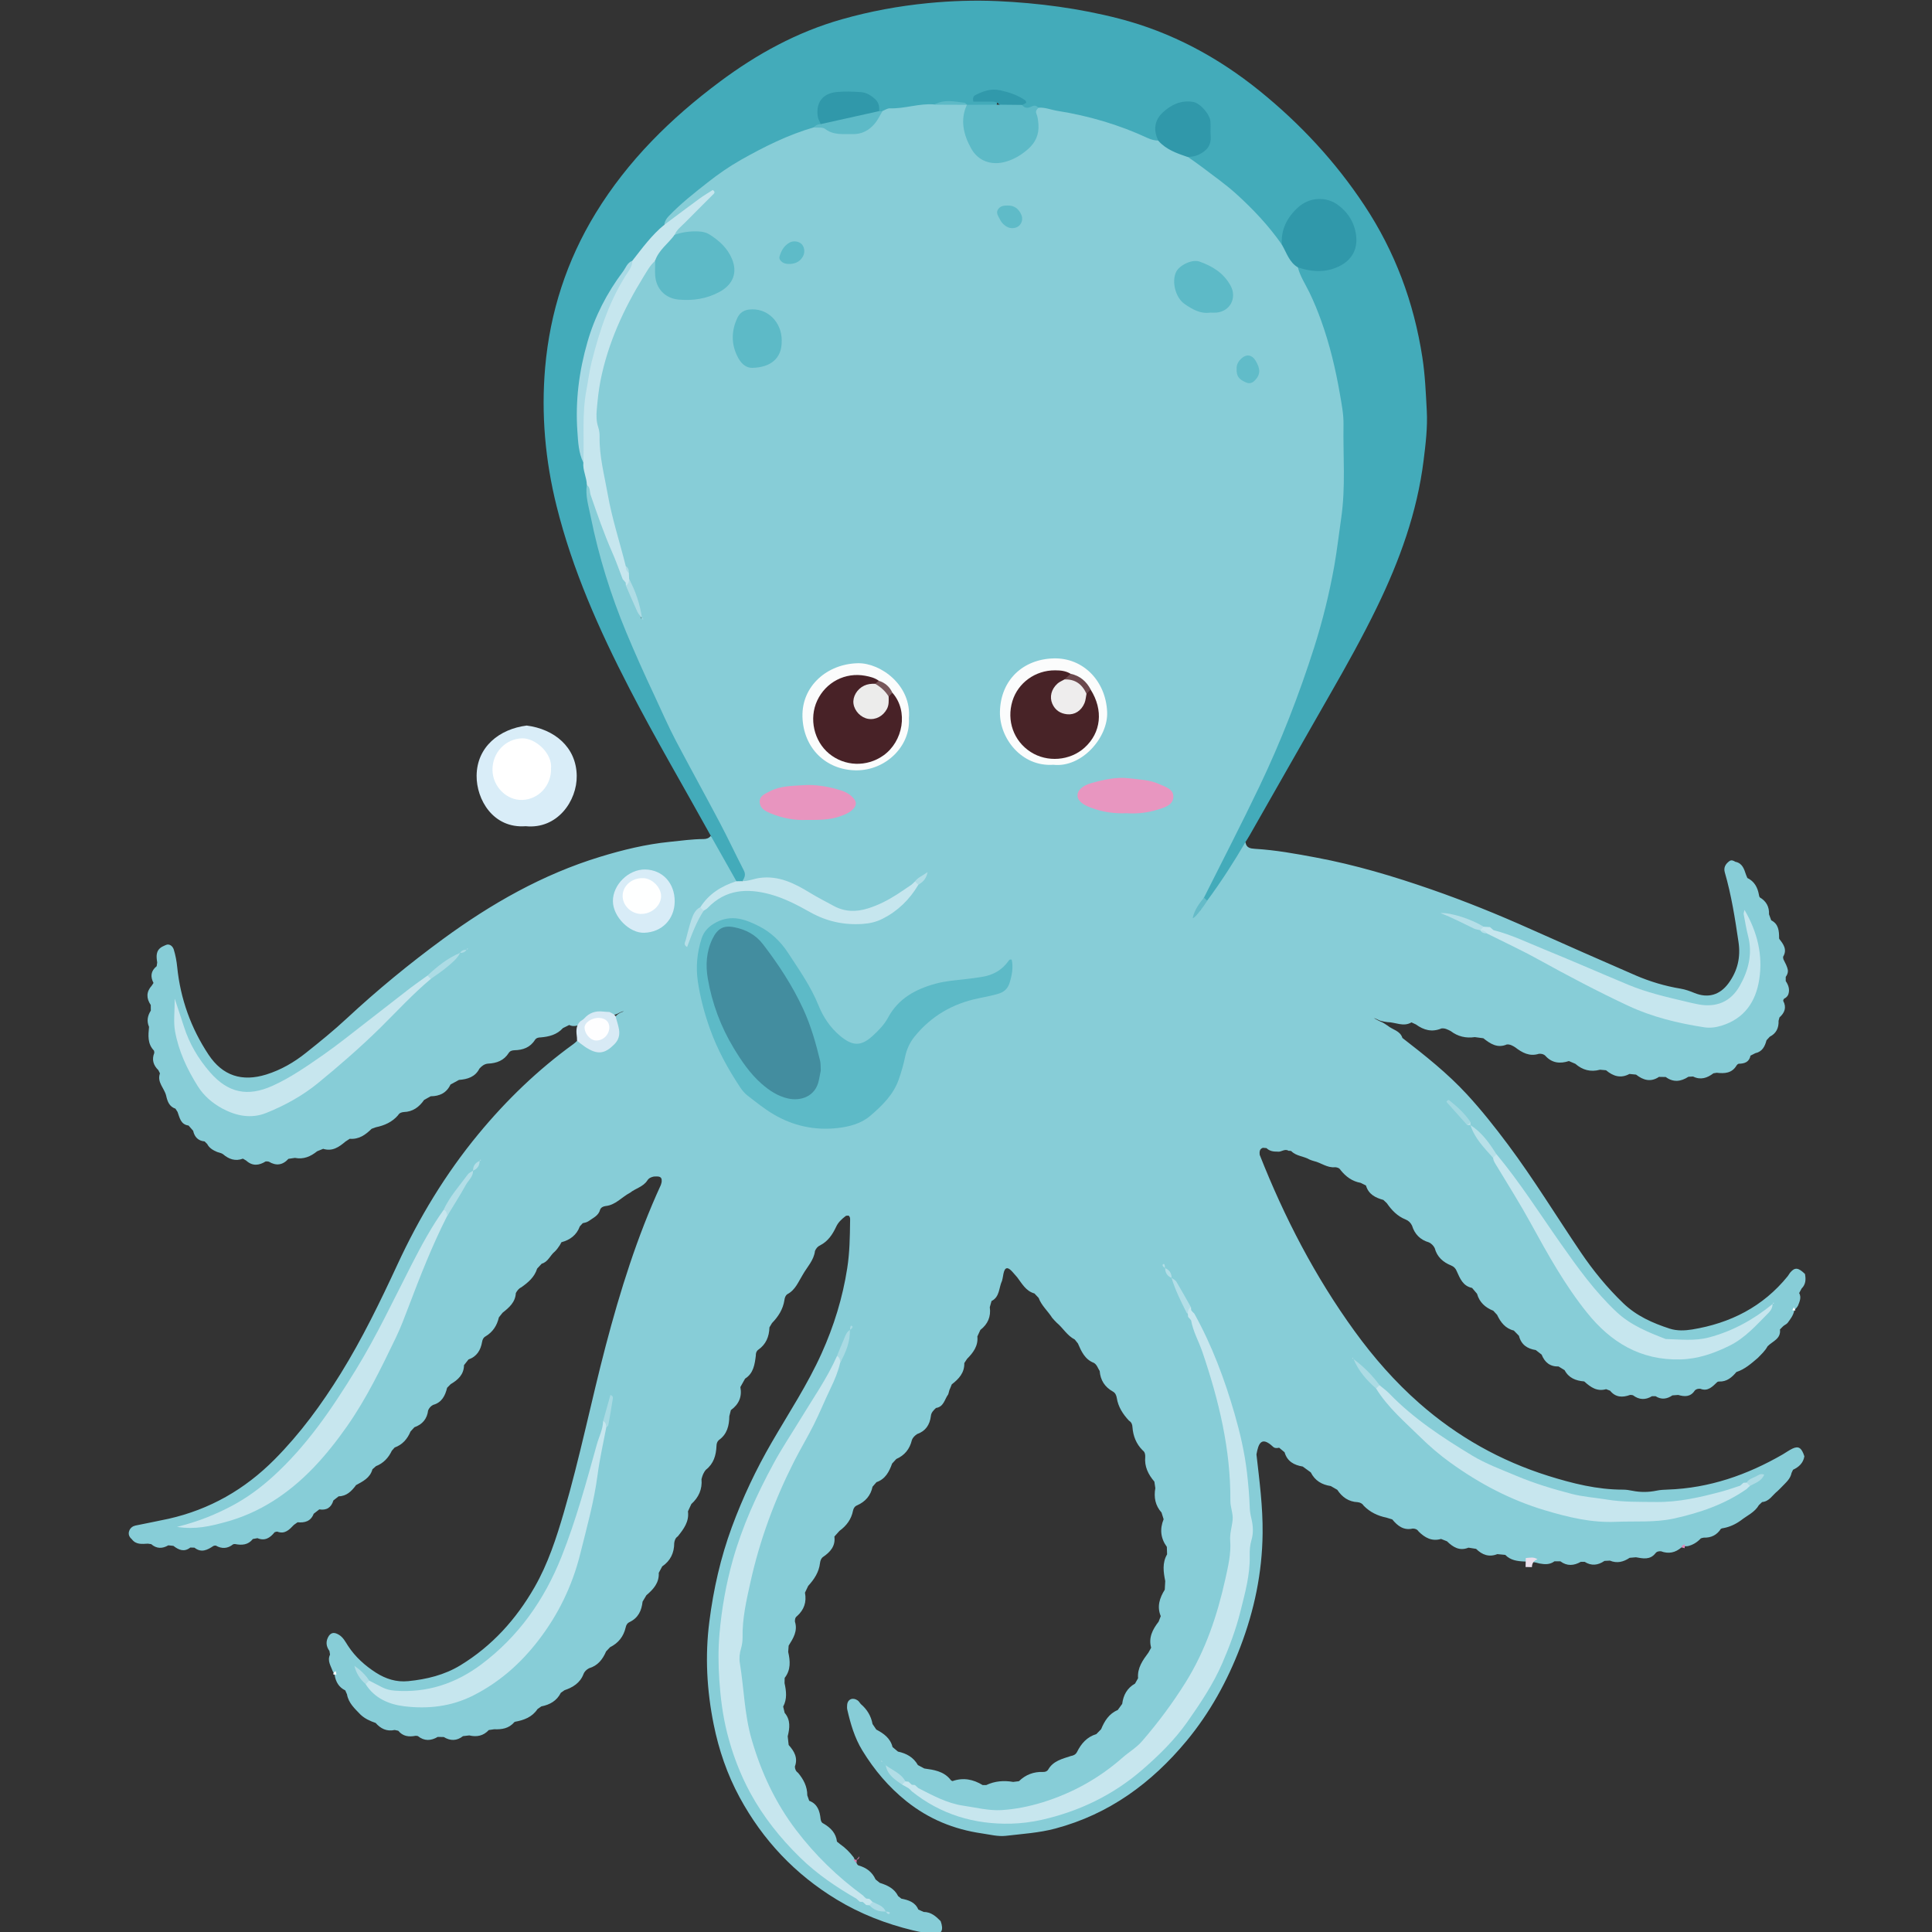 <?xml version="1.0" encoding="UTF-8"?>
<svg width="100" height="100" version="1.1" viewBox="0 0 100 100" xmlns="http://www.w3.org/2000/svg">
 <rect x="0" y="0" width="100" height="100" fill="#333333" stroke="none"/>
 <defs>
  <style>.cls-1{fill:#78585b;}.cls-1,.cls-2,.cls-3,.cls-4,.cls-5,.cls-6,.cls-7,.cls-8,.cls-9,.cls-10,.cls-11,.cls-12,.cls-13,.cls-14,.cls-15,.cls-16,.cls-17,.cls-18,.cls-19,.cls-20,.cls-21,.cls-22,.cls-23,.cls-24,.cls-25,.cls-26,.cls-27,.cls-28,.cls-29,.cls-30,.cls-31,.cls-32,.cls-33,.cls-34,.cls-35,.cls-36,.cls-37,.cls-38,.cls-39,.cls-40,.cls-41,.cls-42,.cls-43,.cls-44{stroke-width:0px;}.cls-2{fill:#c7e6ee;}.cls-3{fill:#3199ab;}.cls-4{fill:#6c494d;}.cls-5{fill:#ececeb;}.cls-6{fill:#5ebbc8;}.cls-7{fill:#d9edf8;}.cls-8{fill:#d8ecf7;}.cls-9{fill:#43abba;}.cls-10{fill:#e896c0;}.cls-11{fill:#87cdd7;}.cls-12{fill:#c6e6ee;}.cls-13{fill:#b1dde6;}.cls-14{fill:#a9dae3;}.cls-15{fill:#fefeff;}.cls-16{fill:#e895bf;}.cls-17{fill:#482327;}.cls-18{fill:#b5dfe8;}.cls-19{fill:#aedce5;}.cls-20{fill:#482227;}.cls-21{fill:#ebdfec;}.cls-22{fill:#b7e0e8;}.cls-23{fill:#db8bb9;}.cls-24{fill:#b2dee7;}.cls-25{fill:#addce5;}.cls-26{fill:#5fbbc8;}.cls-27{fill:#b6dfe8;}.cls-28{fill:#fff;}.cls-29{fill:#a9dae5;}.cls-30{fill:#a8dae3;}.cls-31{fill:#feffff;}.cls-32{fill:#acdbe4;}.cls-33{fill:#d8eaf5;}.cls-34{fill:#3098aa;}.cls-35{fill:#61bcc9;}.cls-36{fill:#afdce6;}.cls-37{fill:#fbfcfc;}.cls-38{fill:#d881b3;}.cls-39{fill:#eeeded;}.cls-40{fill:#5dbac7;}.cls-41{fill:#65bbc8;}.cls-42{fill:#438d9f;}.cls-43{fill:#b3dee7;}.cls-44{fill:#a4d8e1;}</style>
 </defs>
 <g transform="matrix(.309 0 0 .309 6.664 .045)">
  <path class="cls-11" d="m207.26 198.44c-0.3-0.15-0.61-0.3-0.91-0.45-1.41-0.25-2.48-1.04-3.35-2.13-0.21-0.36-0.55-0.46-0.92-0.49-1.33 0.15-2.36-0.76-3.57-1.03-0.25-0.07-0.48-0.15-0.71-0.25-0.97-0.58-2.23-0.55-3.07-1.42l-0.23-0.05h-0.23c-0.65-0.42-1.22 0.27-1.85 0.14-0.68 0.01-1.33-0.08-1.84-0.59-0.2-0.02-0.41-0.03-0.61-0.05-0.58 0.21-0.57 0.68-0.53 1.17 4.13 10.48 9.28 20.42 15.9 29.55 3.19 4.4 6.77 8.49 10.87 12.09 6.33 5.56 13.53 9.62 21.59 12.15 4.07 1.27 8.17 2.3 12.47 2.3 0.54 0 1.08 0.08 1.61 0.19 1.35 0.27 2.69 0.26 4.04-0.02 0.61-0.13 1.25-0.16 1.89-0.18 6.94-0.24 13.28-2.45 19.24-5.89 0.55-0.32 1.06-0.7 1.63-0.97 1.03-0.49 1.54-0.14 2 1.29-0.19 1.13-0.92 1.79-1.9 2.25l-0.25 0.53c-0.19 1.02-0.97 1.63-1.63 2.33-0.24 0.26-0.5 0.5-0.76 0.75-0.81 0.64-1.34 1.7-2.54 1.8l-0.54 0.51c-0.69 1.21-1.97 1.74-3 2.55-0.88 0.64-1.85 1.1-2.92 1.3-0.15 0.01-0.3 0.05-0.44 0.12-0.67 1.04-1.63 1.52-2.86 1.48-0.18 0.02-0.35 0.06-0.51 0.13-0.61 0.65-1.33 1.1-2.21 1.3-0.36 0.02-0.73-0.03-1.04 0.22l0.02-0.02c-1.02 0.89-2.16 1.14-3.45 0.65-0.35-0.01-0.69 0.03-0.92 0.34-0.9 1.15-2.09 0.88-3.27 0.67l-1.05 0.09c-1.03 0.69-2.11 0.97-3.31 0.47-0.3 0.02-0.61 0.03-0.91 0.05-1.08 0.74-2.18 0.87-3.32 0.15h-0.64c-1.16 0.66-2.3 0.75-3.42-0.08h-1c-0.77 0.58-1.62 0.52-2.5 0.36-0.82-0.25-1.66-0.34-2.51-0.33-1.18-0.05-2.34-0.19-3.22-1.11-0.44-0.04-0.88-0.09-1.33-0.13-1.4 0.56-2.55 0.12-3.56-0.88-0.43-0.07-0.85-0.14-1.28-0.2-1.49 0.61-2.59-0.09-3.6-1.07l-0.99-0.39c-1.54 0.45-2.71-0.21-3.76-1.25-0.23-0.36-0.57-0.49-0.98-0.49-1.53 0.35-2.54-0.45-3.43-1.53-0.34-0.1-0.67-0.2-1.01-0.31-1.44-0.29-2.72-0.91-3.76-1.97-0.24-0.38-0.59-0.56-1.03-0.61-1.51-0.07-2.6-0.84-3.41-2.07-0.36-0.21-0.73-0.42-1.09-0.63-1.49-0.22-2.66-0.9-3.35-2.29-0.45-0.33-0.9-0.65-1.35-0.98-1.46-0.24-2.6-0.86-3.04-2.39-0.3-0.25-0.61-0.51-0.91-0.76-0.36 0.08-0.75 0.1-1.01-0.15-1.99-1.88-2.47-0.51-2.79 1.27 0.5 4.4 1.08 8.77 1.03 13.22-0.07 6.6-1.39 12.91-3.74 19.05-2.18 5.71-5.1 11.01-9 15.72-5.86 7.06-12.97 12.28-21.98 14.68-2.73 0.73-5.53 0.89-8.3 1.22-1.31 0.15-2.69-0.22-4.03-0.41-4.66-0.68-8.85-2.39-12.57-5.35-3.01-2.4-5.43-5.27-7.43-8.54-1.3-2.13-1.97-4.45-2.52-6.84-0.06-0.26-0.04-0.54-0.02-0.81 0.08-0.93 0.94-1.3 1.75-0.74 0.22 0.15 0.36 0.41 0.53 0.61 1.05 0.89 1.72 1.99 1.97 3.35 0.21 0.31 0.42 0.62 0.63 0.93 1.25 0.66 2.36 1.45 2.72 2.93 0.3 0.25 0.6 0.51 0.91 0.76 1.42 0.3 2.6 0.95 3.34 2.26 0.36 0.19 0.71 0.38 1.07 0.57 1.59 0.22 3.19 0.45 4.32 1.79 0.09 0.16 0.23 0.27 0.41 0.32 1.8-0.63 3.46-0.3 5.05 0.67h0.59c1.45-0.68 2.96-0.8 4.52-0.53l0.96-0.12c1.13-1.1 2.49-1.61 4.06-1.55 0.34 0 0.64-0.08 0.84-0.39 0.84-1.47 2.36-1.8 3.8-2.28 0.44-0.07 0.81-0.25 1.03-0.67 0.7-1.41 1.67-2.53 3.24-3 0.27-0.27 0.53-0.54 0.8-0.82 0.57-1.38 1.32-2.6 2.78-3.21 0.25-0.34 0.5-0.69 0.75-1.03 0.19-1.47 0.82-2.65 2.15-3.4 0.17-0.3 0.34-0.6 0.51-0.9-0.15-1.73 0.79-3.02 1.74-4.3l0.45-0.81c-0.47-1.71 0.25-3.07 1.25-4.36 0.12-0.31 0.24-0.62 0.36-0.93-0.67-1.61-0.19-3.05 0.67-4.43 0.03-0.48 0.05-0.96 0.08-1.44-0.3-1.52-0.53-3.04 0.31-4.48-0.01-0.42-0.03-0.83-0.04-1.25-1.05-1.44-1.21-2.99-0.54-4.63-0.12-0.37-0.23-0.75-0.35-1.12-1.06-1.18-1.31-2.57-1.04-4.09-0.05-0.36-0.11-0.73-0.16-1.09-1.03-1.2-1.69-2.53-1.53-4.16 0.01-0.42-0.06-0.81-0.43-1.08-1.08-1.07-1.6-2.39-1.71-3.89-0.02-0.45-0.17-0.83-0.58-1.08-1.02-1.09-1.82-2.31-2.05-3.83-0.08-0.44-0.24-0.82-0.65-1.05-1.35-0.75-2.09-1.9-2.21-3.44-0.31-0.47-0.45-1.05-0.97-1.36-1.51-0.58-2.1-1.92-2.68-3.26-0.18-0.22-0.35-0.44-0.53-0.66-1.28-0.65-1.96-1.93-3.02-2.81-0.27-0.26-0.52-0.54-0.76-0.82-0.72-1.14-1.79-2.04-2.27-3.34-0.23-0.25-0.47-0.5-0.7-0.74-1.44-0.4-2.08-1.65-2.89-2.71-0.23-0.27-0.46-0.54-0.7-0.8-1.17-1.37-1.5-0.57-1.68 0.65-0.04 0.25-0.1 0.5-0.16 0.74-0.55 1.15-0.36 2.69-1.76 3.39-0.1 0.34-0.2 0.68-0.29 1.03 0.22 1.58-0.33 2.84-1.58 3.81-0.17 0.36-0.34 0.73-0.5 1.09 0.16 1.59-0.7 2.72-1.73 3.76l-0.46 0.7c0.05 1.63-0.92 2.66-2.1 3.57l-0.27 0.67c-0.18 0.31-0.2 0.68-0.33 1.01-0.61 0.82-0.73 2.08-2.04 2.27-0.4 0.38-0.81 0.76-0.86 1.36-0.18 1.47-0.89 2.52-2.32 3.02-0.38 0.27-0.72 0.57-0.87 1.04-0.36 1.47-1.21 2.52-2.6 3.13-0.23 0.25-0.47 0.51-0.7 0.76-0.49 1.36-1.12 2.6-2.62 3.12-0.22 0.25-0.44 0.51-0.66 0.76-0.31 1.5-1.21 2.51-2.58 3.12-0.4 0.16-0.6 0.48-0.69 0.89-0.28 1.45-1.1 2.54-2.27 3.39-0.28 0.32-0.57 0.63-0.85 0.95 0.21 1.62-0.71 2.61-1.92 3.43-0.33 0.26-0.43 0.62-0.49 1.01-0.17 1.53-0.98 2.73-1.98 3.83-0.18 0.38-0.36 0.75-0.54 1.13 0.3 1.56-0.14 2.86-1.32 3.92-0.33 0.23-0.37 0.57-0.36 0.93 0.5 1.56-0.28 2.79-1.05 4.02-0.03 0.35-0.05 0.7-0.08 1.05 0.35 1.53 0.46 3.02-0.59 4.36 0 0.29-0.01 0.58-0.02 0.87 0.29 1.33 0.46 2.66-0.23 3.93 0.08 0.35 0.17 0.7 0.25 1.05 1.02 1.2 0.85 2.55 0.51 3.93l0.16 1.45c0.93 1.04 1.59 2.16 1.04 3.62 0.02 0.43 0.16 0.79 0.53 1.04 0.92 1.1 1.56 2.31 1.55 3.78 0.11 0.3 0.21 0.61 0.32 0.91 1.4 0.53 1.77 1.71 1.91 3.03 0.04 0.36 0.16 0.66 0.53 0.81 1.16 0.69 2.05 1.58 2.21 3l0.52 0.42c0.88 0.61 1.63 1.36 2.28 2.22 0.18 0.3 0.21 0.68 0.49 0.93 0.05 0.18 0.15 0.32 0.31 0.42 1.31 0.36 2.3 1.09 2.87 2.35 0.24 0.19 0.47 0.38 0.71 0.57 1.27 0.4 2.44 0.94 3.07 2.22 0.18 0.14 0.35 0.28 0.53 0.42 1.19 0.24 2.32 0.57 2.85 1.83l0.89 0.4c1.23 0 2.06 0.73 2.85 1.54 0.54 1.5 0.18 2.24-1.15 2.13-1.16-0.09-2.33-0.31-3.47-0.58-4.51-1.09-8.81-2.75-12.78-5.16-6.97-4.22-12.39-9.96-16.27-17.12-2.08-3.84-3.49-7.95-4.35-12.23-1.15-5.71-1.47-11.44-0.72-17.25 0.69-5.41 1.88-10.67 3.76-15.78 1.82-4.94 4.06-9.68 6.7-14.23 2.86-4.93 6.01-9.7 8.35-14.91 2.05-4.55 3.51-9.27 4.28-14.23 0.41-2.62 0.45-5.22 0.48-7.84 0-0.34 0.08-0.72-0.25-0.98-0.17 0.02-0.38-0.02-0.49 0.07-0.65 0.5-1.25 1.04-1.6 1.81-0.6 1.28-1.36 2.42-2.66 3.09-0.43 0.19-0.7 0.53-0.88 0.95-0.19 1.59-1.33 2.69-2.06 4-0.73 1.17-1.22 2.53-2.55 3.23-0.35 0.24-0.45 0.6-0.51 1-0.23 1.53-1.02 2.76-2.08 3.85-0.14 0.24-0.29 0.48-0.43 0.72-0.04 1.56-0.58 2.86-1.9 3.77-0.31 0.25-0.39 0.59-0.38 0.97-0.19 1.47-0.38 2.95-1.8 3.85-0.26 0.47-0.53 0.94-0.79 1.41 0.31 1.63-0.26 2.9-1.59 3.86-0.09 0.34-0.18 0.68-0.26 1.02-0.02 1.59-0.37 3.03-1.77 4.01-0.29 0.27-0.37 0.62-0.38 0.99-0.07 1.55-0.47 2.95-1.76 3.96-0.41 0.46-0.61 1.01-0.75 1.59 0.15 1.68-0.47 3.05-1.7 4.16-0.19 0.41-0.38 0.82-0.57 1.23 0.23 1.72-0.72 2.97-1.7 4.19-0.4 0.26-0.54 0.67-0.6 1.12 0 1.64-0.63 2.97-2.01 3.91-0.19 0.36-0.38 0.72-0.58 1.08 0.09 1.68-0.91 2.76-2.07 3.75-0.21 0.36-0.42 0.71-0.64 1.07-0.16 1.49-0.72 2.72-2.15 3.41-0.4 0.18-0.6 0.5-0.68 0.91-0.35 1.51-1.21 2.62-2.61 3.31-0.22 0.24-0.45 0.47-0.67 0.71-0.57 1.33-1.4 2.4-2.86 2.82-0.42 0.23-0.76 0.53-0.93 0.99-0.57 1.48-1.77 2.21-3.18 2.69-0.2 0.14-0.41 0.29-0.61 0.43-0.68 1.35-1.84 2-3.27 2.28-0.21 0.15-0.43 0.3-0.64 0.45-0.89 1.34-2.25 1.85-3.75 2.12l-0.15 0.08c-0.89 1.06-2.09 1.23-3.37 1.18l-0.89 0.13c-0.9 0.98-2.01 1.2-3.27 0.9-0.35 0.04-0.7 0.08-1.05 0.12-1.04 0.82-2.12 0.82-3.22 0.15-0.34 0-0.67-0.02-1.01-0.02-1.14 0.67-2.25 0.73-3.33-0.14-0.14-0.04-0.28-0.05-0.42-0.04-1.1 0.21-2.1 0.09-2.86-0.85-0.2-0.04-0.4-0.09-0.6-0.13-1.33 0.29-2.36-0.22-3.21-1.2l0.04 0.03c-0.93-0.32-1.82-0.71-2.55-1.4-0.96-1-2.02-1.93-2.27-3.4-0.1-0.22-0.19-0.44-0.29-0.66-1.07-0.52-1.59-1.43-1.78-2.56-0.09-0.23-0.19-0.44-0.32-0.65-0.32-0.9-0.95-1.75-0.45-2.79-0.03-0.2-0.07-0.4-0.1-0.6-0.6-0.83-0.65-1.68-0.09-2.55 0.49-0.66 1.06-0.53 1.67-0.17 0.74 0.44 1.1 1.2 1.54 1.87 1.22 1.86 2.82 3.29 4.67 4.48 1.65 1.05 3.42 1.62 5.41 1.42 3.09-0.31 6.07-1.03 8.74-2.66 5.3-3.23 9.33-7.7 12.4-13.05 2.27-3.95 3.67-8.26 4.94-12.61 2.69-9.2 4.57-18.61 7-27.87 2.42-9.2 5.25-18.25 9.23-26.92 0.07-0.16 0.09-0.35 0.14-0.52 0.11-1.06-0.64-0.9-1.28-0.9-0.45 0.09-0.86 0.24-1.12 0.66-0.69 1.07-1.97 1.32-2.9 2.06-1.38 0.72-2.43 2.07-4.11 2.23-0.38 0.06-0.71 0.2-0.89 0.57-0.25 1.04-1.18 1.4-1.93 1.95-0.3 0.2-0.64 0.28-0.99 0.35-0.16 0.18-0.33 0.35-0.49 0.53-0.53 1.46-1.63 2.27-3.08 2.66-0.09 0.17-0.19 0.34-0.28 0.51-0.25 0.37-0.5 0.74-0.83 1.05-0.78 0.62-1.11 1.74-2.19 2.03-0.26 0.28-0.51 0.55-0.77 0.83-0.44 1.42-1.5 2.32-2.65 3.13-0.44 0.2-0.7 0.57-0.92 0.97-0.08 1.54-1.13 2.43-2.22 3.29-0.21 0.26-0.41 0.52-0.62 0.78-0.31 1.37-1.02 2.46-2.25 3.19-0.36 0.2-0.49 0.53-0.56 0.91-0.24 1.39-0.88 2.46-2.28 2.95-0.25 0.32-0.5 0.63-0.75 0.95-0.02 1.57-1 2.46-2.23 3.18-0.2 0.2-0.4 0.41-0.6 0.61-0.32 1.32-0.88 2.46-2.33 2.86-0.4 0.2-0.67 0.51-0.85 0.92-0.17 1.43-0.96 2.36-2.3 2.83l-0.65 0.71c-0.52 1.26-1.35 2.21-2.66 2.69-0.16 0.18-0.32 0.35-0.47 0.53-0.56 1.19-1.41 2.1-2.66 2.59-0.2 0.17-0.4 0.35-0.59 0.52-0.39 1.47-1.63 2.04-2.81 2.69l0.02 0.03c-0.73 0.96-1.54 1.79-2.87 1.81-0.29 0.23-0.59 0.46-0.88 0.69-0.35 1.18-1.13 1.7-2.36 1.5-0.31 0.24-0.63 0.48-0.94 0.73-0.48 1.27-1.49 1.54-2.7 1.43-0.2 0.14-0.41 0.29-0.61 0.43-0.76 0.79-1.51 1.63-2.8 1.13-0.15 0.01-0.3 0.05-0.44 0.11-0.75 0.94-1.62 1.51-2.87 0.99-0.26 0.05-0.51 0.09-0.77 0.14-0.78 1-1.83 1.07-2.96 0.85h-0.18l-0.17 0.04c-0.92 0.74-1.89 0.79-2.9 0.21-0.13 0-0.26 0-0.39 0.06-1.01 0.68-2.03 1.21-3.18 0.29-0.23 0-0.47-0.01-0.7-0.02-1.03 0.81-1.94 0.41-2.83-0.28l-0.85-0.09c-1 0.58-1.96 0.59-2.87-0.2-0.19-0.03-0.37-0.05-0.56-0.08-0.98 0.05-1.99 0.2-2.69-0.75-0.46-0.39-0.64-0.88-0.41-1.45 0.18-0.44 0.56-0.73 1.01-0.83 1.85-0.39 3.72-0.73 5.57-1.14 6.89-1.56 12.74-4.9 17.74-9.93 4.31-4.34 7.87-9.21 11.07-14.37 3.63-5.86 6.62-12.04 9.52-18.29 3.62-7.83 8.05-15.18 13.56-21.85 4.69-5.68 9.95-10.76 15.92-15.08 0.22-0.16 0.41-0.35 0.61-0.53 0.71-0.36 1.18 0.19 1.72 0.45 2.83 1.35 4.58 0.24 4.49-2.85-0.01-0.45-0.09-0.89 0.05-1.34 0.31-0.7 0.93-0.99 1.59-1.22-0.52 0.02-0.91 0.4-1.4 0.53-0.37 0.11-0.76 0.15-1.15 0.16-1.8-0.28-3.23 0.6-4.65 1.5-0.65 0.25-1.29 0.44-1.97 0.11-0.35 0.17-0.7 0.35-1.05 0.52-1 1.11-2.32 1.44-3.73 1.56-0.37 0-0.72 0.08-0.95 0.41-0.8 1.28-2.02 1.71-3.45 1.74-0.37 0.02-0.72 0.1-0.94 0.44-0.8 1.28-2.03 1.74-3.47 1.8-0.62 0.05-1.06 0.4-1.45 0.84-0.71 1.4-1.99 1.78-3.42 1.89-0.47 0.26-0.95 0.51-1.42 0.77-0.66 1.41-1.82 1.96-3.32 1.97-0.37 0.2-0.74 0.4-1.1 0.61-0.83 1.19-1.89 1.99-3.41 2.03-0.4 0.04-0.75 0.16-0.96 0.54-0.98 1.14-2.27 1.71-3.71 2.01-0.24 0.09-0.48 0.17-0.72 0.26-1.02 1.01-2.13 1.8-3.66 1.67l-0.71 0.46c-1.08 0.92-2.2 1.71-3.74 1.22-0.34 0.14-0.67 0.27-1.01 0.41-1.09 0.88-2.28 1.4-3.72 1.11-0.36 0.05-0.72 0.11-1.09 0.16-0.97 1.07-2.06 1.21-3.29 0.47l-0.26-0.04h-0.26c-1.12 0.7-2.22 0.82-3.27-0.14-0.18-0.11-0.36-0.22-0.54-0.32-1.28 0.48-2.37 0.09-3.35-0.76l0.03 0.02c-0.3-0.22-0.66-0.25-1-0.38-0.68-0.29-1.31-0.64-1.67-1.34l-0.43-0.43c-1.1-0.1-1.69-0.75-1.92-1.78-0.26-0.29-0.52-0.59-0.77-0.88-1.33-0.18-1.48-1.3-1.84-2.27-0.12-0.18-0.23-0.37-0.35-0.55-1.04-0.35-1.35-1.22-1.56-2.17-0.29-1.26-1.58-2.25-1.04-3.75l-0.27-0.54c-0.84-0.82-1.13-1.76-0.68-2.88 0-0.13-0.01-0.26-0.05-0.39-1.12-1.15-0.96-2.57-0.83-3.98-0.42-0.97-0.25-1.86 0.3-2.72 0-0.31 0-0.63-0.01-0.94-0.76-1.12-0.77-2.21 0.17-3.25l0.29-0.44c-0.56-1.08-0.45-2.02 0.53-2.81 0.03-0.21 0.06-0.41 0.09-0.62-0.16-1.02-0.27-2.03 0.84-2.65 0.33-0.13 0.66-0.37 0.99-0.36 0.47 0.03 0.81 0.41 0.95 0.86 0.29 0.95 0.47 1.92 0.57 2.92 0.54 5.32 2.3 10.22 5.25 14.67 2.35 3.54 5.61 4.59 9.68 3.32 2.46-0.77 4.65-2.04 6.64-3.63 2.34-1.86 4.66-3.74 6.84-5.77 5.11-4.75 10.49-9.17 16.11-13.29 8.08-5.92 16.7-10.84 26.34-13.78 3.8-1.16 7.65-2.1 11.64-2.5 1.89-0.19 3.77-0.46 5.67-0.47 0.47 0 0.89-0.13 1.19-0.52 2.49 1.92 3.61 4.66 4.47 7.55-1.8 1.79-4.47 2.49-5.94 4.7-1.28 1.42-1.86 3.16-2.26 4.99 0.48-1.89 1.05-3.73 2.48-5.16 3.14-3.79 7.15-4.16 11.55-2.92 1.92 0.54 3.73 1.37 5.46 2.35 7.55 4.25 13.39 3.31 18.36-3.18 0.11-0.24 0.58-0.35 0.48-0.56-0.15-0.3 0.16-0.05-0.17 0.15-0.16 0.17-0.3 0.32-0.45 0.48-0.18 0.18-0.36 0.35-0.55 0.52-1.66 1.61-3.69 2.62-5.78 3.49-2.65 1.11-5.27 1.14-7.83-0.3-0.39-0.22-0.84-0.36-1.21-0.62-3.95-2.84-8.3-4.23-13.2-3.7-2.29-6.24-5.83-11.86-8.89-17.71-6.27-11.99-12.16-24.13-15.88-37.2-0.82-2.89-1.34-5.83-1.92-8.77-0.2-0.98-0.3-1.99 0.37-2.88 1.24-0.28 1.25 0.78 1.46 1.45 1.47 4.61 3.44 9.03 5.14 13.56 0.06 0.38 0.13 0.77 0.35 1.1 0.12 0.22 0.21 0.45 0.27 0.7 0.7 1.67 1.42 3.33 1.91 5.07 0.16 0.15 0.18 0.31 0.05 0.49 0.43-0.29-0.21-0.47-0.07-0.73-0.63-1.98-1.42-3.89-2.23-5.79-0.17-0.36-0.2-0.75-0.26-1.13-0.15-0.52-0.43-1-0.63-1.5-2.74-7.92-4.25-16.11-4.84-24.44-0.28-3.91 0.76-7.74 1.89-11.47 1.43-4.71 3.8-8.99 6.34-13.18 0.46-0.76 0.95-1.56 1.9-1.84 1.18 0.52 0.86 1.66 1.04 2.58 0.42 2.18 1.71 3.29 3.91 3.37 1.17 0.04 2.34 0 3.48-0.32 3-0.83 4.56-2.39 4.37-4.37-0.22-2.38-3.24-5.15-5.74-5.31-1.08-0.07-2.14 0.36-3.22 0.11-1.01-0.84-0.13-1.47 0.33-1.98 1.42-1.58 2.88-3.14 5.12-4.76-2.15 1.5-3.69 2.79-5.32 3.95-0.65 0.46-1.19 1.51-2.26 0.72-0.3-0.93 0.22-1.6 0.8-2.15 7.08-6.72 15-12.05 24.55-14.65 0.54-0.05 1.1-0.07 1.59 0.15 4.04 1.82 7.26 0.85 9.72-2.79 2.76-1.11 5.67-1.17 8.57-1.32 1.65 0.16 3.34-0.14 4.97 0.27 0.27 0.1 0.51 0.26 0.72 0.47 0.38 1.58-0.14 3.2 0.33 4.8 0.85 2.91 2.7 4.5 5.1 4.22 3.16-0.37 5.67-2.95 5.69-5.81 0.01-1.08-0.7-2.39 0.83-3.08 6.08 0.14 11.71 2.12 17.3 4.27 0.84 0.33 1.64 0.77 2.49 1.08 1.69 1.04 3.43 2.01 5.24 2.83 6.42 3.83 11.88 8.7 16.14 14.88 0.85 1.51 1.84 2.93 2.9 4.3 5.28 9.58 7.57 19.86 7.8 30.77 0.29 14.12-2.86 27.54-7.69 40.63-4.31 11.67-9.66 22.87-15.92 33.63-0.53 0.68-0.87 1.49-1.26 1.93-0.32 0.56 0.13 0.66 0.07 0.43-0.22-0.76 0.64-1.12 0.84-1.76 1.55-2.53 3.24-4.97 4.78-7.51 0.48-0.79 0.72-1.91 1.95-2.03 0.14 0.94 0.82 1.04 1.6 1.09 3.43 0.2 6.81 0.82 10.18 1.45 6.59 1.23 12.99 3.14 19.32 5.34 5.64 1.96 11.17 4.2 16.62 6.64 5.86 2.62 11.74 5.21 17.63 7.77 2.41 1.04 4.93 1.79 7.52 2.22 0.82 0.14 1.57 0.41 2.32 0.72 2.26 0.93 4.26 0.37 5.73-1.64 1.5-2.06 2.04-4.31 1.66-6.89-0.58-3.94-1.19-7.85-2.3-11.68-0.23-0.81 0.14-1.41 0.77-1.87 0.34-0.25 0.68-0.09 1 0.11 1.19 0.23 1.47 1.22 1.79 2.17 0.07 0.18 0.15 0.36 0.22 0.54 1.18 0.57 1.72 1.58 1.94 2.81 0.01 0.15 0.06 0.3 0.13 0.43 1.09 0.64 1.62 1.58 1.56 2.85 0.12 0.33 0.25 0.67 0.37 1 1.24 0.63 1.32 1.78 1.32 2.97l0.02 0.14c0.7 0.89 1.38 1.79 0.65 3 0 0.15 0.01 0.29 0.06 0.44 0.29 0.59 0.63 1.16 0.74 1.82 0.04 0.42-0.12 0.78-0.36 1.11v0.7c0.47 0.7 0.72 1.43 0.42 2.27-0.14 0.3-0.36 0.52-0.66 0.66-0.12 0.1-0.18 0.23-0.18 0.39 0.59 1.11 0.24 2-0.63 2.77l-0.15 0.57c0.05 1.18-0.38 2.11-1.47 2.66-0.18 0.2-0.37 0.4-0.55 0.6-0.27 1.02-0.7 1.91-1.87 2.16-0.27 0.14-0.54 0.27-0.81 0.41-0.22 1.11-1.04 1.35-2 1.36-0.14 0.06-0.25 0.15-0.33 0.28-0.78 1.33-2.02 1.38-3.34 1.23-0.18 0.03-0.36 0.06-0.54 0.09-1.04 0.79-2.14 1.17-3.41 0.54-0.26 0.01-0.52 0.03-0.78 0.04-1.26 0.82-2.52 0.98-3.8 0.04-0.38 0-0.75-0.02-1.13-0.02-1.38 0.93-2.64 0.56-3.84-0.38-0.37-0.04-0.74-0.07-1.11-0.11-1.47 0.8-2.74 0.37-3.92-0.62-0.34-0.03-0.67-0.06-1.01-0.09-1.56 0.43-2.93 0.06-4.13-0.99-0.36-0.15-0.72-0.31-1.08-0.46-1.48 0.48-2.83 0.35-3.93-0.87-0.3-0.31-0.68-0.37-1.08-0.35-1.58 0.51-2.82-0.18-4.01-1.1-0.42-0.26-0.86-0.51-1.38-0.46-1.58 0.68-2.77-0.12-3.93-1.04-0.48-0.06-0.95-0.13-1.43-0.19-1.49 0.22-2.85-0.1-4.05-1.02-0.49-0.24-0.97-0.52-1.55-0.43-1.56 0.66-2.95 0.29-4.26-0.67-0.25-0.12-0.5-0.24-0.75-0.35-1.35 0.8-2.68-0.03-4.02-0.04-0.39-0.04-0.77-0.13-1.15-0.22-0.4-0.11-0.73-0.39-1.14-0.46 0.36 0.17 0.7 0.41 1.07 0.56 0.46 0.17 0.86 0.45 1.26 0.72 0.82 0.69 2.09 0.83 2.46 2.05 3.79 2.94 7.55 5.91 10.82 9.46 2.46 2.67 4.7 5.51 6.87 8.41 4.34 5.82 8.11 12.01 12.17 18.01 2.09 3.09 4.43 5.95 7.12 8.54 2.22 2.14 4.93 3.34 7.79 4.27 1.23 0.4 2.54 0.34 3.78 0.14 6.39-1.05 11.85-3.81 15.99-8.92 0.17-0.21 0.29-0.47 0.47-0.67 0.75-0.85 1.31-0.78 2.42 0.29 0.18 0.9 0.14 1.75-0.56 2.44-0.14 0.25-0.27 0.51-0.41 0.76 0.41 0.75 0.07 1.43-0.2 2.12-0.15 0.32-0.46 0.53-0.63 0.84-0.16 0.8-0.65 1.42-1.12 2.06-0.23 0.25-0.56 0.35-0.79 0.59-0.16 0.16-0.32 0.33-0.48 0.49 0.2 1.6-1.27 1.97-2.08 2.83-0.4 0.76-1.04 1.33-1.63 1.94-1.09 0.93-2.16 1.89-3.56 2.35v-0.02c-0.77 0.92-1.62 1.67-2.92 1.62-0.1 0-0.2 0.02-0.29 0.07-0.81 0.75-1.56 1.66-2.87 1.14-0.35-0.01-0.68 0.03-0.93 0.32-0.71 1.07-1.7 1.03-2.76 0.72-0.32 0.02-0.64 0.05-0.97 0.07-0.91 0.62-1.85 0.76-2.82 0.14h-0.61c-1.09 0.66-2.15 0.62-3.18-0.16-0.17-0.05-0.33-0.06-0.5-0.05-1.26 0.46-2.41 0.42-3.33-0.71-0.22-0.09-0.44-0.17-0.67-0.26-1.5 0.44-2.59-0.32-3.61-1.25l-0.08-0.05c-1.38-0.11-2.57-0.57-3.26-1.88-0.34-0.21-0.68-0.41-1.01-0.62-1.44 0.04-2.33-0.7-2.84-1.99-0.33-0.25-0.65-0.5-0.98-0.76-1.43-0.22-2.45-0.91-2.82-2.39l-0.86-0.88c-1.43-0.35-2.21-1.39-2.8-2.63-0.21-0.23-0.43-0.46-0.64-0.69-1.34-0.53-2.32-1.41-2.72-2.84-0.28-0.33-0.55-0.65-0.83-0.98-1.53-0.31-2.02-1.58-2.57-2.8-0.17-0.45-0.48-0.77-0.92-0.95-1.37-0.55-2.38-1.44-2.77-2.92-0.22-0.43-0.54-0.75-0.97-0.96-1.45-0.42-2.39-1.37-2.83-2.81-0.23-0.47-0.57-0.82-1.07-1.02-1.37-0.54-2.33-1.55-3.15-2.73-0.19-0.18-0.39-0.37-0.58-0.55-1.32-0.36-2.46-0.93-2.9-2.36z"/>
  <path class="cls-9" d="m180.11 150.21c3.12-6.23 6.33-12.42 9.33-18.71 3.58-7.5 6.59-15.25 9.12-23.18 1.42-4.47 2.54-9.02 3.37-13.64 0.47-2.66 0.77-5.34 1.16-8.01 0.77-5.24 0.3-10.47 0.39-15.71 0.03-1.69-0.31-3.41-0.6-5.09-0.72-4.18-1.7-8.29-3.14-12.3-0.58-1.62-1.23-3.2-1.98-4.75-0.67-1.38-1.54-2.67-1.92-4.18 1.3-0.63 2.65-0.07 3.98-0.18 2.73-0.23 4.51-1.52 4.98-3.76 0.48-2.31-1.26-5.39-3.61-6.35-2.26-0.93-4.15-0.24-5.9 1.89-1.13 1.37-1.04 3.24-2.13 4.59-2.21-3.17-4.85-5.97-7.71-8.55-1.78-1.61-3.78-2.99-5.69-4.46-0.78-0.59-1.59-1.14-2.39-1.71 1.52-1.16 3.46-1.91 3.2-4.48-0.23-2.32-1.29-3.91-3.16-4.02-1.98-0.11-4.25 1.58-4.63 3.43-0.16 0.78 0.22 1.63-0.3 2.37-0.64-0.02-1.23-0.17-1.82-0.44-4.82-2.24-9.88-3.72-15.12-4.55-1.06-0.17-2.06-0.62-3.17-0.52-0.95-0.29-2.07 1.27-2.9-0.28-1.69-2.34-4-2.15-6.45-1.72 0.63 0.9 3.21-0.69 2.23 1.96-1.67 0.33-3.34 0.65-4.86-0.49-1.81-0.48-3.63-0.44-5.45-0.02-2.52-0.22-4.94 0.74-7.46 0.65-0.41-0.01-0.83 0.3-1.25 0.46-0.22 0.18-0.45 0.21-0.69 0.05-1.05-1.74-2.45-2.69-4.62-2.67-3.94 0.04-4.76 0.73-4.82 4.6-0.23 0.61-0.94 0.34-1.29 0.73-4.35 1.25-8.36 3.26-12.28 5.47-1.96 1.11-3.81 2.4-5.56 3.78-2.25 1.77-4.52 3.55-6.51 5.63-0.39 0.4-0.67 0.84-0.74 1.4-1.32 2.59-3.5 4.52-5.29 6.75-6.24 7.9-8.85 16.95-8.64 26.92 0.04 2.09 0.52 4.09 0.9 6.12 0.14 1.27 0.98 2.53 0.04 3.81-0.27 1.84 0.3 3.6 0.65 5.35 1.34 6.65 3.35 13.11 5.96 19.38 1.46 3.5 3.01 6.97 4.63 10.4 1.23 2.62 2.37 5.28 3.72 7.84 2.41 4.56 4.9 9.07 7.31 13.63 1.39 2.64 2.66 5.35 4.03 8.01 0.36 0.69 0.13 1.21-0.22 1.76-0.34 0.32-0.68 0.32-1.03 0.03-1.43-2.53-2.86-5.07-4.29-7.6-4.56-8.25-9.35-16.38-13.67-24.76-5.04-9.76-9.49-19.76-12.16-30.48-1.9-7.64-2.59-15.39-1.91-23.2 0.81-9.24 3.6-17.91 8.47-25.86 5.38-8.79 12.57-15.88 20.79-22.01 6.23-4.65 12.94-8.33 20.46-10.46 4.72-1.34 9.5-2.22 14.39-2.7 3.9-0.38 7.79-0.51 11.67-0.34 6.89 0.32 13.7 1.21 20.39 2.94 8.75 2.27 16.52 6.45 23.51 12.1 6.81 5.51 12.73 11.88 17.56 19.19 5.12 7.74 8.29 16.25 9.7 25.45 0.46 2.97 0.58 5.96 0.74 8.93 0.15 2.78-0.19 5.61-0.54 8.39-1.08 8.64-4.01 16.7-7.79 24.49-2.42 4.98-5.11 9.81-7.86 14.6-4.51 7.87-8.98 15.75-13.47 23.62-0.22 0.39-0.47 0.77-0.71 1.16-1.97 3.37-4.08 6.65-6.4 9.79-0.49 0.14-0.75 0.03-0.55-0.54z"/>
  <path class="cls-7" d="m66.5 138.25c-5.47 0.42-8.27-4.48-8.23-8.47 0.05-4.84 3.82-7.81 8.39-8.39 4.59 0.59 8.31 3.57 8.38 8.4 0.07 4.2-3.23 9-8.55 8.46z"/>
  <path class="cls-33" d="m81.65 170.47c0.16 0.6 0.37 1.2 0.47 1.82 0.16 0.93-0.06 1.77-0.76 2.47-1.55 1.57-2.77 1.92-4.98 0.41-0.44-0.3-0.85-0.64-1.28-0.97-0.02-0.17-0.02-0.34-0.02-0.5-0.11-0.98-0.27-1.97 0.56-2.76 0.22-0.16 0.47-0.29 0.65-0.48 0.85-0.96 1.9-1.31 3.16-1.16 0.36 0.04 0.72 0.05 1.08 0.07 0.39 0.21 0.82 0.36 1.06 0.77 0.02 0.11 0.04 0.22 0.05 0.33z"/>
  <path class="cls-21" d="m235.98 261.06c-0.65 0.19-0.91 0.66-0.94 1.3-0.35 0-0.71-0.01-1.06-0.02 0-0.5 0.02-1 0.03-1.5 0.67-0.05 1.36-0.24 1.97 0.22z"/>
  <path class="cls-23" d="m260.67 258.56c-0.02 0.21-0.04 0.42-0.05 0.63-0.18-0.05-0.35-0.09-0.53-0.14 0.07-0.31 0.29-0.45 0.59-0.49z"/>
  <path class="cls-38" d="m121.92 311.39c0.15-0.19 0.31-0.39 0.46-0.58-0.01 0.3-0.16 0.5-0.46 0.58z"/>
  <path class="cls-38" d="m121.35 311.34c0.2 0.01 0.39 0.03 0.59 0.04-0.01 0.18-0.02 0.36-0.02 0.53-0.19-0.19-0.38-0.38-0.58-0.57z"/>
  <path class="cls-40" d="m147.9 160.59c0.29 1.32 0.05 2.59-0.35 3.9-0.31 1-0.96 1.54-1.84 1.81-1.12 0.34-2.27 0.55-3.42 0.79-4.32 0.89-7.92 3-10.69 6.44-0.78 0.97-1.31 2.14-1.57 3.42-0.25 1.23-0.61 2.45-1.02 3.64-0.88 2.59-2.77 4.43-4.77 6.15-1.56 1.34-3.55 1.85-5.51 2.07-3.78 0.43-7.4-0.35-10.69-2.28-1.55-0.91-2.96-2.06-4.39-3.16-0.49-0.38-0.91-0.89-1.25-1.41-2.05-3.09-3.82-6.32-5.07-9.84-0.91-2.56-1.6-5.17-2-7.84-0.36-2.44-0.13-4.87 0.63-7.23 0.41-1.27 1.28-2.1 2.49-2.72 2.59-1.34 4.94-0.45 7.2 0.71 1.95 1 3.55 2.54 4.75 4.37 1.87 2.86 3.85 5.65 5.15 8.88 0.76 1.88 1.92 3.66 3.57 5.05 2.08 1.75 3.51 1.84 5.48 0.04 1-0.91 1.95-1.88 2.61-3.1 1.71-3.19 4.64-4.75 7.94-5.65 1.64-0.45 3.36-0.58 5.06-0.77 0.89-0.1 1.78-0.22 2.66-0.36 1.92-0.3 3.41-1.14 4.51-2.7 0.12-0.18 0.24-0.28 0.51-0.2z"/>
  <path class="cls-2" d="m177.93 218.82c0.02 0.17 0.03 0.33 0.04 0.5 0.15 0.21 0.32 0.4 0.52 0.57 2.96 5.33 5.08 11.01 6.76 16.84 0.92 3.2 1.67 6.44 2.06 9.78 0.23 1.98 0.4 3.94 0.47 5.93 0.02 0.63 0.14 1.25 0.29 1.87 0.27 1.17 0.34 2.35 0 3.49-0.27 0.89-0.32 1.78-0.3 2.69 0.07 3.2-0.8 6.25-1.56 9.31-0.75 2.98-1.83 5.88-3.05 8.69-1.52 3.5-3.64 6.66-5.82 9.77-2.15 3.06-4.82 5.67-7.62 8.09-4.87 4.21-10.56 6.94-16.84 8.35-1.66 0.37-3.39 0.59-5.09 0.63-6.16 0.15-11.77-1.53-16.63-5.42-0.16-0.2-0.36-0.37-0.56-0.53-0.35-0.19-0.7-0.39-1.04-0.58-0.12-0.48 0-0.72 0.54-0.55 0.17 0.01 0.34 0.03 0.51 0.05 0.18 0.18 0.37 0.35 0.56 0.52 0.17 0.01 0.35 0.03 0.52 0.04 0.19 0.16 0.38 0.33 0.56 0.51 2.42 1.23 4.8 2.55 7.54 2.95 2.13 0.31 4.3 0.87 6.41 0.74 2.3-0.14 4.63-0.61 6.88-1.3 5-1.55 9.46-4.03 13.38-7.48 1.08-0.95 2.35-1.68 3.31-2.8 2.66-3.08 5.08-6.33 7.24-9.78 3.36-5.37 5.33-11.26 6.68-17.36 0.46-2.09 0.98-4.23 0.81-6.42-0.09-1.19 0.3-2.32 0.41-3.48 0.1-1.04-0.39-2.13-0.38-3.2 0.06-8.6-1.93-16.81-4.67-24.88-0.61-1.79-1.58-3.46-1.91-5.35-0.17-0.19-0.34-0.38-0.5-0.57-0.01-0.18-0.03-0.35-0.04-0.53-0.37-0.63-0.39-1.09 0.53-1.08z"/>
  <path class="cls-2" d="m119.18 228.07c-0.34 1.51-0.93 2.91-1.6 4.3-0.98 2.03-1.83 4.13-2.84 6.15-1.05 2.1-2.27 4.11-3.33 6.21-3.23 6.39-5.7 13.07-7.25 20.06-0.68 3.06-1.4 6.15-1.34 9.34 0.01 0.62-0.09 1.27-0.26 1.86-0.24 0.8-0.33 1.63-0.2 2.42 0.7 4.25 0.76 8.58 1.97 12.78 1.6 5.54 3.98 10.64 7.46 15.22 3.19 4.19 6.93 7.83 11.19 10.94 0.16 0.2 0.36 0.37 0.56 0.53 0.17 0.01 0.34 0.03 0.51 0.05 0.19 0.16 0.37 0.33 0.55 0.52 0.13 0.49 0.04 0.75-0.54 0.55-0.18-0.01-0.35-0.02-0.53-0.04-0.19-0.17-0.38-0.34-0.56-0.51-0.17-0.01-0.35-0.02-0.52-0.04-0.19-0.16-0.38-0.33-0.56-0.51-3.38-1.95-6.57-4.1-9.39-6.85-3.34-3.26-6.2-6.84-8.41-10.91-1.72-3.18-3-6.58-3.88-10.1-0.72-2.89-1.09-5.82-1.29-8.82-0.17-2.62-0.19-5.16 0.04-7.78 0.37-4.16 1.09-8.22 2.21-12.22 1.6-5.7 4.04-11.05 6.85-16.23 1.33-2.46 2.9-4.8 4.35-7.19 2.15-3.56 4.56-6.97 6.26-10.79 1-0.05 0.87 0.47 0.55 1.08z"/>
  <path class="cls-2" d="m53.32 203.57c-2.5 4.93-4.51 10.07-6.47 15.23-0.64 1.69-1.28 3.39-2.06 5.02-2.48 5.14-4.95 10.28-8.25 14.98-1.72 2.45-3.57 4.8-5.63 6.94-4.14 4.3-9.01 7.56-14.86 9.11-2.38 0.63-4.8 1.26-7.97 0.77 3.69-0.92 6.59-2.13 9.37-3.62 2.4-1.29 4.58-2.9 6.6-4.72 5.71-5.15 9.97-11.43 13.96-17.93 3.52-5.72 6.36-11.8 9.42-17.76 1.61-3.13 3.28-6.24 5.34-9.11 0.93 0 0.93 0.45 0.56 1.1z"/>
  <path class="cls-2" d="m270.48 248.23c0.18-0.01 0.35-0.02 0.53-0.03 0.57-0.21 0.67 0.06 0.56 0.55-0.2 0.16-0.38 0.35-0.56 0.53-3.69 2.57-7.83 3.98-12.19 4.94-3.22 0.7-6.46 0.41-9.7 0.55-4.12 0.18-8.02-0.77-11.93-1.94-5.78-1.73-11.01-4.5-15.86-8.01-1.75-1.26-3.4-2.68-4.94-4.19-2.63-2.59-5.48-4.99-7.45-8.19-0.14-0.52 0.07-0.69 0.57-0.56 0.55 0.47 1.14 0.89 1.64 1.4 4.06 4.2 8.9 7.37 13.85 10.37 2.33 1.41 4.89 2.35 7.39 3.4 3.01 1.27 6.12 2.21 9.27 3.03 1.91 0.5 3.91 0.63 5.86 0.95 2.8 0.46 5.59 0.39 8.38 0.42 3.73 0.04 7.34-0.79 10.92-1.75 1.04-0.28 2.07-0.65 3.1-0.98 0.19-0.17 0.38-0.34 0.57-0.5z"/>
  <path class="cls-12" d="m40.28 281.37c0.72 0.37 1.45 0.75 2.17 1.12 0.65 0.33 1.33 0.5 2.08 0.56 5.4 0.41 10.18-1.16 14.48-4.36 6.26-4.68 10.58-10.8 13.46-18.02 2.45-6.14 4.17-12.51 5.94-18.87 0.36-1.3 1.02-2.52 1.05-3.91 0.96-0.04 0.89 0.44 0.53 1.06-0.5 2.65-1.11 5.29-1.46 7.97-0.59 4.49-1.81 8.83-2.9 13.21-1.33 5.34-3.66 10.16-7.04 14.54-2.99 3.87-6.52 6.98-10.88 9.19-3.69 1.87-7.64 2.3-11.63 1.8-2.52-0.32-4.91-1.34-6.39-3.68-0.13-0.52 0.06-0.72 0.59-0.59z"/>
  <path class="cls-12" d="m275.35 218.25c0 0.57-0.22 1.05-0.62 1.46-2.04 2.05-3.93 4.25-6.61 5.57-2.62 1.29-5.28 2.22-8.26 2.29-6.63 0.15-11.59-2.85-15.6-7.85-3.7-4.61-6.55-9.74-9.38-14.9-1.78-3.25-3.76-6.39-5.68-9.57-0.28-0.47-0.62-0.89-0.66-1.46-0.15-0.54 0.07-0.71 0.58-0.58 3.92 4.72 7.2 9.9 10.72 14.91 2.85 4.05 5.73 8.08 9.38 11.5 2.38 2.23 5.29 3.39 8.23 4.53 2.43 0.06 4.85 0.37 7.26-0.27 3.99-1.06 7.5-3.01 10.67-5.61l-0.02-0.02z"/>
  <path class="cls-12" d="m76.73 81.09c-0.01-1.28-0.71-2.46-0.58-3.76-1.55-11.41 0.66-22.01 6.94-31.71 0.44-0.68 0.76-1.43 1.26-2.08 1.67-2.13 3.26-4.33 5.38-6.05 1.95-1.45 3.89-2.92 5.85-4.35 0.72-0.53 1.5-0.98 2.24-1.46 0.57 0.36 0.18 0.63-0.03 0.84-1.53 1.55-3.09 3.06-4.61 4.62-0.63 0.64-1.39 1.18-1.74 2.06-0.24 2.1-1.92 3.11-3.28 4.36-0.83 0.73-1.34 1.69-1.91 2.61-3.35 5.43-5.98 11.16-7.23 17.45-0.31 1.59-0.48 3.21-0.62 4.83-0.09 0.98-0.09 1.98 0.24 2.96 0.17 0.5 0.24 1.07 0.23 1.6-0.06 3.28 0.8 6.43 1.36 9.63 0.72 4.1 2.03 8.05 3.03 12.07 0.32 0.3 0.2 0.8 0.51 1.1 0.02 0.35 0.03 0.71 0.05 1.06 0.28 0.59 0.47 1.14-0.55 1.08l-0.03-0.51c-0.17-0.19-0.34-0.38-0.5-0.57-0.58-1.5-1.11-3.03-1.76-4.5-1.38-3.13-2.49-6.35-3.6-9.57-0.2-0.58-0.04-1.29-0.65-1.7z"/>
  <path class="cls-12" d="m228.58 155.65c2.99 0.76 5.76 2.11 8.61 3.27 4.69 1.91 9.32 3.94 13.99 5.89 3.09 1.29 6.35 2.04 9.61 2.81 0.7 0.17 1.4 0.34 2.11 0.47 3.02 0.57 5.43-0.41 6.94-3.07 1.46-2.57 2.18-5.34 1.42-8.34-0.31-1.22-0.52-2.47-0.75-3.71-0.03-0.16 0.06-0.34 0.14-0.7 2.16 3.7 3.1 7.56 2.47 11.64-0.57 3.71-2.46 6.56-6.31 7.75-0.99 0.31-1.97 0.42-2.94 0.27-4.38-0.68-8.67-1.71-12.72-3.61-5.08-2.38-10.03-4.99-14.94-7.7-2.85-1.58-5.82-2.95-8.73-4.41-0.28-0.34-0.79-0.23-1.09-0.54-0.12-0.5 0-0.77 0.57-0.58 0.35 0.02 0.7 0.04 1.06 0.06 0.19 0.17 0.38 0.33 0.57 0.5z"/>
  <path class="cls-2" d="m50.6 163.83c-2.99 2.5-5.62 5.37-8.38 8.1-3.35 3.3-6.89 6.38-10.52 9.35-2.6 2.12-5.55 3.75-8.67 5-2.5 1.01-5.02 0.51-7.32-0.72-1.66-0.9-3.1-2.09-4.16-3.78-1.8-2.87-3.21-5.89-3.8-9.21-0.28-1.57-0.05-3.23-0.05-5.44 0.63 1.9 1.09 3.29 1.54 4.68 0.91 2.88 2.41 5.4 4.4 7.69 3.03 3.46 6.3 4.09 10.41 2.25 3.07-1.38 5.81-3.31 8.55-5.21 2.51-1.75 4.89-3.69 7.32-5.56s4.83-3.77 7.26-5.64c0.93-0.71 1.9-1.37 2.85-2.06 0.52-0.14 0.7 0.05 0.56 0.57z"/>
  <path class="cls-40" d="m88.16 43.55c0.61-1.82 2.21-2.89 3.28-4.36 1.29-0.46 2.61-0.63 3.98-0.57 0.65 0.03 1.26 0.15 1.81 0.48 1.63 1.02 3.03 2.27 3.8 4.09 0.99 2.36 0.19 4.34-2.11 5.58-2.14 1.15-4.42 1.48-6.8 1.27-2.24-0.2-3.8-1.8-3.94-4.07-0.05-0.81 0-1.62 0-2.44z"/>
  <path class="cls-34" d="m193.15 40.85c-0.17-2.54 0.87-4.56 2.7-6.24 1.88-1.73 4.69-1.92 6.72-0.41 1.85 1.37 2.92 3.29 3.06 5.53 0.12 1.88-0.72 3.51-2.45 4.5-2.37 1.35-4.83 1.24-7.33 0.42-1.47-0.86-1.9-2.47-2.69-3.81z"/>
  <path class="cls-40" d="m140.39 17.41c1.82 0 3.64-0.02 5.46-0.02 1.27-0.96 2.53-0.97 3.78 0.04 0.45 0.61 1.02 0.56 1.61 0.26 0.45-0.22 0.82-0.18 1.13 0.24-0.29 0.25-0.5 0.55-0.34 0.94 0.25 0.6 0.3 1.21 0.35 1.85 0.12 1.67-0.5 3.02-1.73 4.1-1.1 0.96-2.31 1.71-3.74 2.12-2.39 0.68-4.63-0.08-5.82-2.25-1.26-2.28-1.86-4.72-0.7-7.28z"/>
  <path class="cls-12" d="m101.78 147.47c0.34 0 0.69-0.02 1.03-0.02 1 0.02 1.91-0.41 2.9-0.54 3.19-0.42 5.82 0.92 8.36 2.47 1.31 0.8 2.67 1.49 4.01 2.22 1.86 1.01 3.75 1.04 5.74 0.42 1.74-0.54 3.33-1.36 4.85-2.33 0.83-0.53 1.64-1.1 2.46-1.65 0.18-0.18 0.39-0.33 0.56-0.53 0.55-0.18 0.7 0.04 0.57 0.56-1.46 2.46-3.42 4.38-5.98 5.68-1.07 0.54-2.15 0.79-3.36 0.87-3.16 0.21-6.05-0.43-8.82-1.99-2.11-1.19-4.28-2.32-6.65-2.97-3.9-1.06-7.49-0.83-10.47 2.28-0.18 0.19-0.44 0.31-0.67 0.46-0.51 0.13-0.72-0.04-0.57-0.57 1.43-2.26 3.55-3.56 6.03-4.36z"/>
  <path class="cls-37" d="m154.88 127.96c-5.35 0.37-9.04-4.47-8.95-8.87 0.11-5.37 3.91-8.83 9.02-8.95 4.94-0.12 8.72 3.8 8.94 8.98 0.18 4.24-4.24 9.37-9.01 8.84z"/>
  <path class="cls-37" d="m130.68 120.21c0.3 4.58-3.84 8.73-8.86 8.68-5.08-0.05-8.84-3.77-8.97-9.01-0.12-5.11 4.13-8.82 9.28-8.93 3.82-0.08 9.04 3.72 8.55 9.26z"/>
  <path class="cls-10" d="m167.22 136.07c-2.08 0.1-4.12-0.18-6.09-0.94-0.68-0.26-1.33-0.55-1.83-1.1-0.52-0.58-0.5-1.37 0.04-1.95 0.52-0.55 1.16-0.84 1.87-1.04 2.1-0.59 4.23-1.08 6.4-0.81 1.69 0.21 3.44 0.24 5.03 0.98 1.05 0.48 2.48 0.84 2.33 2.26-0.14 1.31-1.52 1.66-2.64 2.01-1.65 0.52-3.36 0.7-5.1 0.6z"/>
  <path class="cls-16" d="m113.49 137.2c-1.84 0.09-3.96-0.26-5.99-1.11-0.86-0.36-1.72-0.79-1.81-1.81-0.1-1.12 0.9-1.45 1.69-1.87 1.74-0.92 3.69-0.9 5.55-1.03 2.15-0.15 4.31 0.22 6.39 0.88 0.89 0.28 1.65 0.73 2.21 1.47 0.37 0.5 0.34 1-0.05 1.48-0.59 0.74-1.44 1.06-2.29 1.37-1.73 0.63-3.54 0.63-5.71 0.62z"/>
  <path class="cls-34" d="m172.48 23.44c-0.88-1.73-0.69-3.39 0.68-4.7 1.4-1.33 3.11-2.16 5.15-1.81 1.15 0.2 2.79 2.06 2.88 3.26 0.06 0.81-0.03 1.62 0.04 2.43 0.13 1.59-0.67 2.52-2.03 3.15-0.59 0.28-1.2 0.35-1.83 0.38-1.79-0.61-3.58-1.22-4.89-2.7z"/>
  <path class="cls-40" d="m181.08 52.23c-1.62 0.21-2.96-0.59-4.21-1.45-1.55-1.06-2.2-3.77-1.43-5.37 0.54-1.12 2.67-2.18 3.91-1.74 2.19 0.77 4.02 1.9 5.19 3.99 1.14 2.04 0 4.33-2.34 4.56-0.36 0.03-0.72 0-1.11 0z"/>
  <path class="cls-40" d="m109.37 56.94c0.09 2.98-1.94 4.48-4.91 4.53-1.24 0.02-2-0.92-2.48-1.87-1.09-2.14-1.05-4.37-0.01-6.54 0.37-0.77 1.01-1.24 1.91-1.35 3.01-0.37 5.52 2.01 5.5 5.23z"/>
  <path class="cls-8" d="m91.45 150.87c-0.03 2.97-2.14 5.14-5.11 5.23-2.47 0.08-5.21-2.68-5.24-5.28-0.03-2.77 2.64-5.38 5.43-5.32 2.91 0.07 4.94 2.29 4.92 5.37z"/>
  <path class="cls-40" d="m114.81 21.2c0.25-0.43 0.66-0.52 1.11-0.55 2.99-1.9 6.2-2.82 9.76-2.17 0.19 0 0.38 0.02 0.56 0.02-0.41 0.68-0.75 1.43-1.26 2.04-0.95 1.14-2.18 1.82-3.73 1.78-1.59-0.04-3.19 0.22-4.62-0.88-0.42-0.32-1.21-0.17-1.82-0.23z"/>
  <path class="cls-35" d="m185.58 61.66c-0.05-0.73 0.3-1.32 0.87-1.82 0.8-0.7 1.67-0.56 2.26 0.36 0.9 1.43 0.87 2.44-0.1 3.4-0.41 0.41-0.86 0.57-1.45 0.32-1.22-0.53-1.61-1.04-1.58-2.26z"/>
  <path class="cls-26" d="m147.16 34.29c1.11-0.07 1.89 0.5 2.33 1.49 0.27 0.6 0.22 1.24-0.25 1.78-0.44 0.51-1.34 0.67-2 0.35-0.59-0.29-1.04-0.74-1.32-1.32-0.26-0.54-0.75-1.09-0.25-1.75 0.37-0.48 0.9-0.56 1.49-0.56z"/>
  <path class="cls-6" d="m110.74 44.07c-0.46 0-0.9-0.03-1.29-0.32-0.32-0.23-0.54-0.57-0.44-0.92 0.28-0.98 0.76-1.84 1.7-2.35 0.63-0.35 1.54-0.21 2.01 0.27 0.48 0.49 0.58 1.37 0.23 2.02-0.44 0.83-1.2 1.27-2.21 1.3z"/>
  <path class="cls-43" d="m53.32 203.57c-0.02-0.45-0.11-0.87-0.56-1.1 1.01-2.2 2.64-3.98 4.05-5.91 0.2-0.27 0.57-0.41 0.86-0.61 0.04 1.01-0.77 1.6-1.19 2.36-0.99 1.79-2.1 3.52-3.16 5.27z"/>
  <path class="cls-18" d="m226.95 155.09c-0.19 0.19-0.38 0.39-0.57 0.58-0.35-0.09-0.72-0.12-1.04-0.27-1.86-0.88-3.68-1.87-5.62-2.59 1.74-0.14 5.32 1.06 7.23 2.28z"/>
  <path class="cls-27" d="m95.74 151.83 0.57 0.57c-1.23 1.87-1.99 3.97-2.78 6.09-0.67-0.39-0.33-0.8-0.23-1.16 0.3-1.12 0.56-2.26 0.93-3.36 0.29-0.84 0.61-1.71 1.51-2.15z"/>
  <path class="cls-22" d="m229.11 193.22-0.58 0.58c-1.48-1.67-3.08-3.26-3.78-5.47h0.01c1.91 1.22 3.17 3.02 4.35 4.89z"/>
  <path class="cls-25" d="m50.6 163.83c-0.19-0.19-0.37-0.38-0.56-0.57 1.64-1.51 3.36-2.92 5.46-3.79-0.48 0.98-1.33 1.64-2.13 2.32-0.87 0.74-1.83 1.36-2.76 2.03z"/>
  <path class="cls-24" d="m177.93 218.82c-0.44 0.23-0.51 0.64-0.53 1.08-0.07-0.05-0.17-0.09-0.21-0.17-0.95-1.89-1.9-3.79-2.51-5.82 0.27 0.2 0.63 0.36 0.8 0.63 0.84 1.41 1.64 2.85 2.45 4.28z"/>
  <path class="cls-32" d="m209.51 231.88c-0.19 0.19-0.38 0.37-0.57 0.56-1.59-1.38-2.95-2.95-3.77-4.92 1.67 1.24 3.12 2.69 4.35 4.36z"/>
  <path class="cls-19" d="m83.27 97.94c0.45-0.23 0.51-0.65 0.55-1.08 1.1 2.06 1.83 4.24 2.15 6.55-0.26-0.36-0.59-0.68-0.77-1.07-0.67-1.46-1.29-2.93-1.93-4.4z"/>
  <path class="cls-44" d="m224.21 188.32c-1.17-1.31-2.34-2.62-3.49-3.9 0.16-0.29 0.33-0.37 0.5-0.24 1.32 1.06 2.57 2.19 3.52 3.61-0.16 0.19-0.34 0.36-0.53 0.53z"/>
  <path class="cls-14" d="m119.18 228.07c-0.03-0.44-0.1-0.86-0.55-1.08 0.4-0.96 0.78-1.92 1.19-2.87 0.24-0.55 0.41-1.15 0.98-1.49 0.04 1.98-0.67 3.75-1.62 5.45z"/>
  <path class="cls-30" d="m79.99 238.95c-0.03-0.43-0.09-0.84-0.53-1.06 0.41-1.45 0.81-2.9 1.22-4.36 0.55 0.15 0.41 0.56 0.37 0.82-0.21 1.41-0.46 2.81-0.72 4.2-0.03 0.15-0.22 0.27-0.34 0.4z"/>
  <path class="cls-13" d="m130.08 298.24c-0.18 0.18-0.36 0.37-0.54 0.55-1.21-0.84-2.46-1.63-2.74-3.24 1.14 0.85 2.57 1.34 3.29 2.69z"/>
  <path class="cls-13" d="m40.28 281.37-0.59 0.59q-1.47-1.26-1.89-3.07c1.05 0.74 1.86 1.51 2.48 2.48z"/>
  <path class="cls-41" d="m180.11 150.21c0.18 0.18 0.37 0.36 0.55 0.54-1.77 2.64-2.49 3.11-2.42 2.81 0.28-1.28 1.05-2.34 1.87-3.35z"/>
  <path class="cls-40" d="m134.95 17.39c1.63-0.97 3.36-0.52 5.07-0.32 0.14 0.02 0.25 0.22 0.38 0.34-1.82 0-3.63-0.01-5.45-0.02z"/>
  <path class="cls-19" d="m271.56 248.75c-0.19-0.18-0.37-0.37-0.56-0.55 0.36-0.58 1-0.76 1.56-1.03 0.38-0.18 0.73-0.55 1.39-0.31-0.44 1.12-1.51 1.4-2.38 1.89z"/>
  <path class="cls-36" d="m124.06 318.97 0.54-0.54c0.8 0.44 1.8 0.63 2.19 1.62-1.07 0.04-2.01-0.23-2.73-1.08z"/>
  <path class="cls-13" d="m132.26 148.07c-0.19-0.19-0.38-0.37-0.57-0.56 0.47-0.66 1.2-0.91 2.12-1.57-0.25 1.27-0.89 1.7-1.55 2.12z"/>
  <path class="cls-24" d="m174.68 213.91c-0.73-0.31-1.07-0.86-1.08-1.64h-0.01c0.73 0.3 1.09 0.85 1.1 1.63z"/>
  <path class="cls-43" d="m57.67 195.94c0-0.79 0.38-1.32 1.1-1.62 0 0.77-0.36 1.32-1.08 1.63z"/>
  <path class="cls-18" d="m226.38 155.67c0.45 0 0.85 0.1 1.09 0.54-0.45 0-0.85-0.11-1.09-0.54z"/>
  <path class="cls-24" d="m173.6 212.27c-0.13-0.11-0.28-0.19-0.37-0.33-0.13-0.19-0.05-0.34 0.17-0.36 0.04 0 0.12 0.12 0.13 0.2 0.03 0.16 0.04 0.33 0.06 0.5h0.01z"/>
  <path class="cls-19" d="m83.77 95.8c-0.42-0.25-0.51-0.65-0.51-1.1 0.43 0.25 0.53 0.65 0.51 1.1z"/>
  <path class="cls-14" d="m120.81 222.62c0.02-0.17 0.02-0.34 0.06-0.5 0.02-0.08 0.1-0.2 0.14-0.2 0.22 0.03 0.3 0.18 0.17 0.37-0.09 0.13-0.25 0.22-0.37 0.32z"/>
  <path class="cls-25" d="m56.58 158.93c-0.23 0.44-0.63 0.54-1.08 0.55 0.23-0.45 0.64-0.53 1.09-0.54z"/>
  <path class="cls-36" d="m126.79 320.05c0.17 0.02 0.34 0.02 0.5 0.06 0.08 0.02 0.2 0.1 0.2 0.14-0.03 0.22-0.18 0.3-0.37 0.17-0.13-0.09-0.22-0.25-0.33-0.37z"/>
  <path class="cls-13" d="m131.69 147.51c-0.19 0.18-0.37 0.35-0.56 0.53 0.19-0.18 0.37-0.35 0.56-0.53z"/>
  <path class="cls-12" d="m275.37 218.27c0.04-0.07 0.09-0.22 0.12-0.21 0.17 0.04 0.12 0.12-0.13 0.19l0.02 0.02z"/>
  <path class="cls-19" d="m85.97 103.41c0.08 0.04 0.22 0.09 0.22 0.12-0.04 0.18-0.12 0.13-0.21-0.13z"/>
  <path class="cls-19" d="m82.74 96.86c0.17 0.19 0.34 0.38 0.5 0.57-0.17-0.19-0.34-0.38-0.5-0.57z"/>
  <path class="cls-28" d="m278.93 218.84 0.26 0.52c-0.18 0-0.35 0-0.53-0.04 0.09-0.16 0.18-0.32 0.26-0.48z"/>
  <path class="cls-24" d="m178.48 219.9c-0.17-0.19-0.34-0.38-0.52-0.57 0.17 0.19 0.34 0.38 0.52 0.57z"/>
  <path class="cls-19" d="m271 249.28c0.19-0.18 0.37-0.35 0.56-0.53-0.19 0.18-0.37 0.35-0.56 0.53z"/>
  <path class="cls-24" d="m177.43 220.43c0.17 0.19 0.33 0.38 0.5 0.57-0.17-0.19-0.33-0.38-0.5-0.57z"/>
  <path class="cls-22" d="m224.21 188.32 0.53-0.53c0.01 0.18 0.02 0.35 0.01 0.53l-0.01 0.01h-0.27-0.27z"/>
  <path class="cls-32" d="m205.16 227.51c-0.08-0.04-0.22-0.1-0.22-0.12 0.04-0.18 0.12-0.14 0.21 0.13z"/>
  <path class="cls-28" d="m34.26 280.33c0-0.28 0.17-0.43 0.41-0.53l0.12 0.54-0.27 0.02z"/>
  <path class="cls-43" d="m58.77 194.32c0.04-0.08 0.1-0.23 0.12-0.22 0.18 0.04 0.14 0.13-0.13 0.21z"/>
  <path class="cls-19" d="m270.48 248.23c-0.19 0.17-0.38 0.33-0.57 0.5 0.19-0.17 0.38-0.33 0.57-0.5z"/>
  <path class="cls-13" d="m126.25 295.01c-0.08-0.04-0.22-0.09-0.22-0.12 0.04-0.18 0.12-0.13 0.21 0.13z"/>
  <path class="cls-13" d="m126.79 295.55c-0.18-0.18-0.36-0.36-0.54-0.55 0.18 0.18 0.36 0.36 0.55 0.54z"/>
  <path class="cls-25" d="m56.59 158.94c0.04-0.08 0.09-0.23 0.12-0.22 0.18 0.04 0.14 0.12-0.13 0.21z"/>
  <path class="cls-18" d="m228.58 155.65c-0.19-0.17-0.38-0.33-0.57-0.5 0.19 0.17 0.38 0.33 0.57 0.5z"/>
  <path class="cls-13" d="m131.16 298.81c-0.19-0.17-0.38-0.35-0.56-0.52 0.19 0.17 0.38 0.35 0.56 0.52z"/>
  <path class="cls-13" d="m132.23 299.37c-0.19-0.17-0.37-0.34-0.56-0.51 0.19 0.17 0.37 0.34 0.56 0.51z"/>
  <path class="cls-13" d="m130.58 299.38c0.19 0.18 0.38 0.35 0.56 0.53-0.19-0.18-0.38-0.35-0.56-0.53z"/>
  <path class="cls-36" d="m123.54 317.86c-0.19-0.18-0.37-0.35-0.56-0.53 0.19 0.18 0.37 0.35 0.56 0.53z"/>
  <path class="cls-36" d="m121.89 317.88c0.19 0.17 0.37 0.34 0.56 0.51-0.19-0.17-0.37-0.34-0.56-0.51z"/>
  <path class="cls-36" d="m124.6 318.42c-0.18-0.17-0.36-0.35-0.55-0.52 0.18 0.17 0.36 0.35 0.55 0.52z"/>
  <path class="cls-36" d="m122.97 318.42c0.19 0.17 0.38 0.34 0.56 0.51-0.19-0.17-0.38-0.34-0.56-0.51z"/>
  <path class="cls-29" d="m84.35 43.54c0 0.67-0.29 1.24-0.64 1.76-3.11 4.63-4.82 9.83-6.17 15.17-0.39 1.55-0.58 3.17-0.88 4.75-0.77 4.03-0.34 8.08-0.52 12.11-0.8-1.65-0.87-3.47-0.99-5.23-0.36-5.08 0.28-10.09 1.69-14.97 1.23-4.28 3.26-8.21 5.94-11.78 0.48-0.64 0.71-1.49 1.57-1.81z"/>
  <path class="cls-34" d="m125.68 18.47c-3.25 0.72-6.51 1.45-9.76 2.17-0.17-0.42-0.44-0.82-0.5-1.25-0.35-2.34 0.81-3.9 3.16-4.12 1.35-0.13 2.72-0.08 4.08 0.02 0.92 0.06 1.7 0.56 2.39 1.19 0.59 0.55 0.7 1.24 0.64 1.99z"/>
  <path class="cls-3" d="m149.63 17.43c-1.26-0.01-2.52-0.03-3.78-0.04-0.38-0.49-0.92-0.52-1.47-0.52h-2.9c-0.15-0.59 0.03-0.94 0.35-1.1 1.29-0.64 2.59-1.13 4.1-0.8 1.52 0.33 2.96 0.8 4.24 1.69 0.11 0.07 0.19 0.4 0.15 0.43-0.2 0.14-0.45 0.23-0.68 0.34z"/>
  <path class="cls-28" d="m70.74 128.66c0.02 2.81-2.09 5.09-4.8 5.19-2.63 0.1-4.96-2.22-5.01-4.98-0.05-2.94 2.17-5.24 4.93-5.34 2.23-0.08 5.18 2.52 4.87 5.13z"/>
  <path class="cls-15" d="m80.5 172.02c-0.04 1.23-1.14 2.23-2.34 2.12-0.87-0.08-1.76-1.11-1.81-2.1-0.04-0.87 1.2-1.73 2.42-1.68 1.11 0.04 1.76 0.67 1.73 1.66z"/>
  <path class="cls-42" d="m115.92 179.18c-0.07 0.35-0.19 0.97-0.31 1.58-0.57 2.86-3.13 3.55-5.17 3.1-1.71-0.38-3.14-1.33-4.45-2.48-1.93-1.7-3.35-3.8-4.66-5.97-2.17-3.59-3.62-7.5-4.33-11.62-0.39-2.24-0.26-4.51 0.76-6.64 0.84-1.74 1.84-2.35 3.7-1.97 1.89 0.38 3.53 1.22 4.77 2.83 2.6 3.38 4.92 6.92 6.72 10.8 1.3 2.8 2.14 5.75 2.86 8.74 0.1 0.43 0.07 0.9 0.11 1.63z"/>
  <path class="cls-17" d="m161.12 115.36c2.17 3.44 1.77 7.23-1.02 9.74-2.44 2.2-6.26 2.5-9.03 0.71-2.84-1.83-4.05-5.23-3.05-8.52 0.94-3.07 3.85-5.17 7.15-5.15 0.92 0 1.8 0.09 2.6 0.58 0.2 0.81-0.51 1.06-0.92 1.5-0.48 0.41-1 0.79-1.26 1.39-0.5 1.16-0.26 2.16 0.84 2.81 0.98 0.58 1.92 0.3 2.7-0.48 0.6-0.6 0.64-1.48 1.02-2.19 0.24-0.33 0.5-0.6 0.96-0.39z"/>
  <path class="cls-4" d="m161.12 115.36c-0.23 0.24-0.46 0.47-0.68 0.71-1.35-0.63-2.51-1.56-3.73-2.4 0.36-0.32 0.72-0.63 1.08-0.95 1.54 0.34 2.62 1.26 3.34 2.63z"/>
  <path class="cls-20" d="m127.92 115.9c2.72 3.06 1.8 8.18-1.54 10.52-2.76 1.94-6.45 1.83-9.07-0.33-2.54-2.09-3.39-5.88-1.99-8.88 1.45-3.1 4.71-4.78 8.04-4.16 0.81 0.15 1.59 0.34 2.27 0.83 0.09 0.47-0.23 0.68-0.57 0.87-0.33 0.15-0.67 0.24-1 0.38-1.17 0.5-2.02 1.27-1.74 2.67 0.19 0.97 0.91 1.58 1.91 1.62 1.39 0.04 2.09-0.85 2.43-2.08 0.1-0.35 0.17-0.7 0.32-1.03 0.22-0.34 0.48-0.62 0.94-0.41z"/>
  <path class="cls-1" d="m127.92 115.9-0.63 0.63c-1.24-0.2-1.91-1.01-2.26-2.14 0.2-0.17 0.4-0.34 0.6-0.5 1.07 0.33 1.83 1 2.29 2.02z"/>
  <path class="cls-31" d="m85.76 152.95c-1.69-0.07-3.08-1.49-3.03-3.1 0.05-1.69 1.62-2.99 3.5-2.9 1.46 0.07 2.91 1.53 2.94 2.96 0.04 1.63-1.62 3.1-3.41 3.03z"/>
  <path class="cls-39" d="m156.7 113.67c1.82-0.09 3 0.79 3.73 2.4-0.11 0.52-0.13 1.07-0.33 1.55-0.54 1.3-1.65 2.01-2.92 1.88-1.14-0.12-2.01-0.69-2.48-1.77-0.49-1.14-0.17-2.43 0.87-3.37 0.32-0.29 0.76-0.46 1.14-0.68z"/>
  <path class="cls-5" d="m125.03 114.39c0.92 0.54 1.71 1.22 2.26 2.14 0.01 0.72 0.07 1.42-0.3 2.1-0.64 1.18-1.85 1.84-3.12 1.64-1.22-0.2-2.29-1.29-2.47-2.53-0.17-1.18 0.59-2.46 1.78-3.03 0.59-0.28 1.2-0.34 1.84-0.32z"/>
 </g>
</svg>

